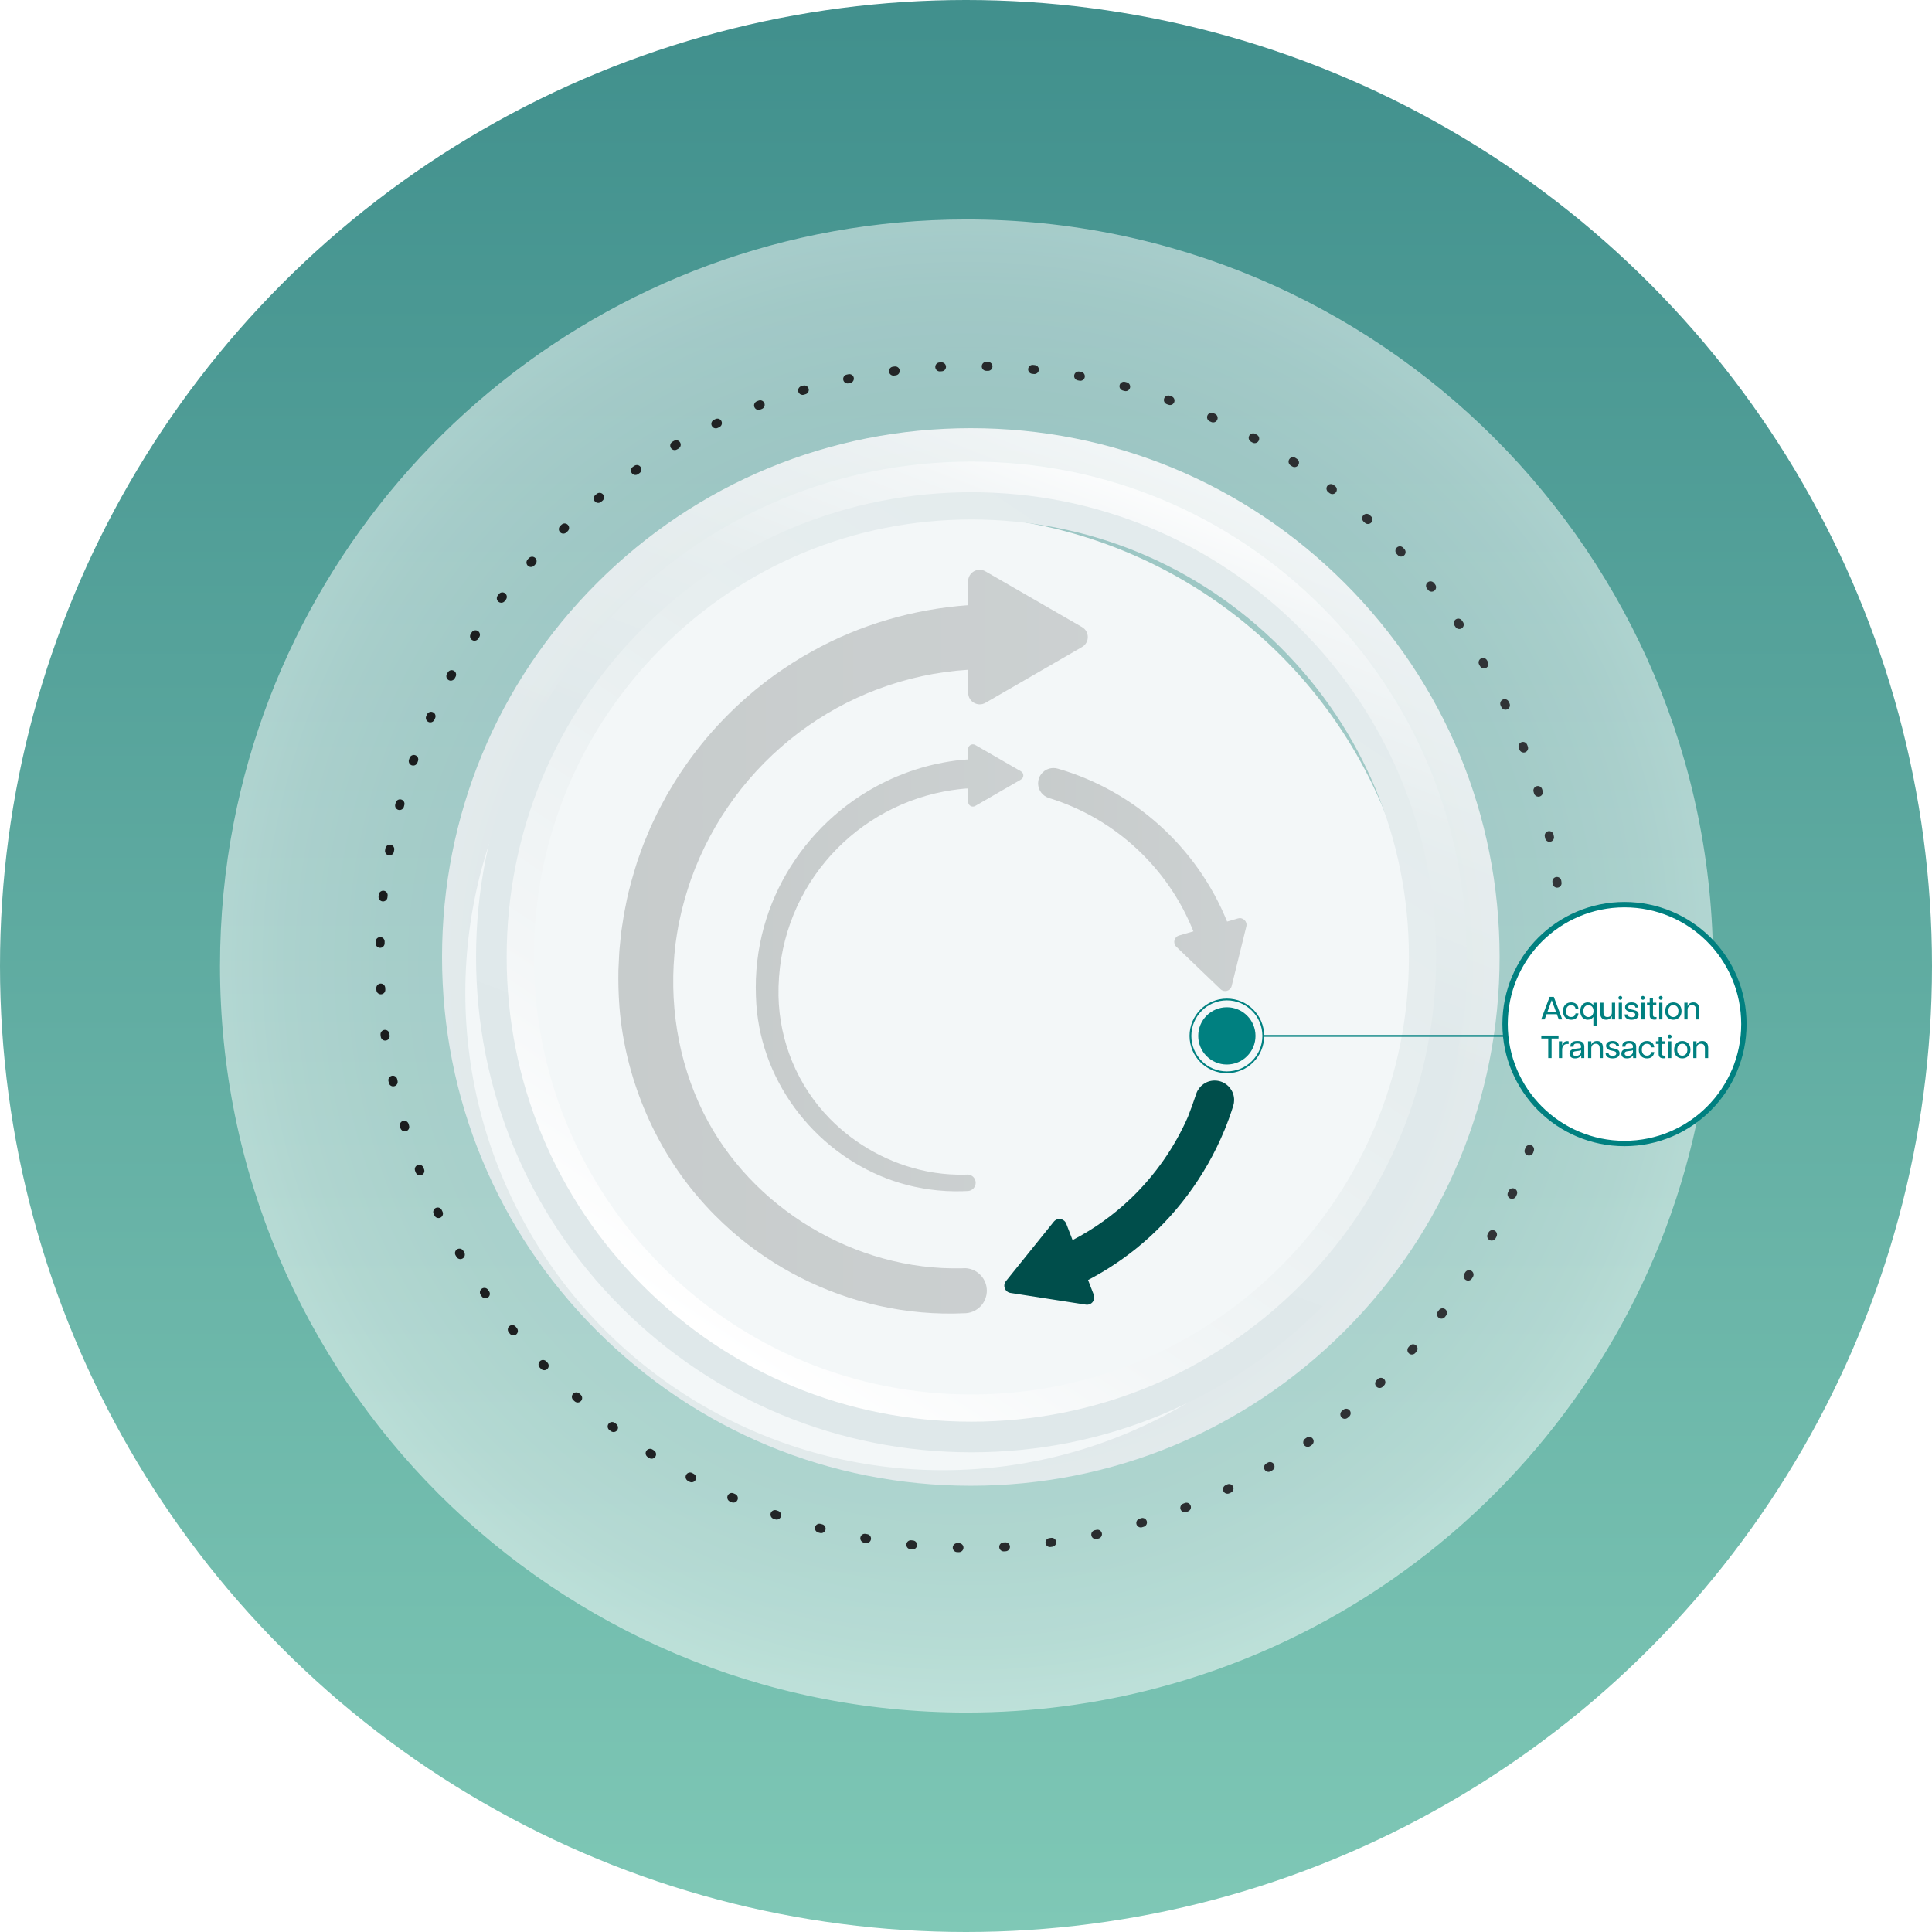 <?xml version="1.0" encoding="UTF-8"?><svg id="Layer_2" xmlns="http://www.w3.org/2000/svg" xmlns:xlink="http://www.w3.org/1999/xlink" viewBox="0 0 1080 1080"><defs><linearGradient id="linear-gradient" x1="540" y1="13.542" x2="540" y2="1078.351" gradientUnits="userSpaceOnUse"><stop offset="0" stop-color="#41908d"/><stop offset="1" stop-color="#7fc8b6"/></linearGradient><linearGradient id="linear-gradient-2" x1="436.454" y1="810.954" x2="648.929" y2="258.936" gradientUnits="userSpaceOnUse"><stop offset="0" stop-color="#dfe8ea"/><stop offset=".565" stop-color="#e0e9eb"/><stop offset=".769" stop-color="#e7eeef"/><stop offset=".914" stop-color="#f3f6f7"/><stop offset="1" stop-color="#fff"/></linearGradient><radialGradient id="radial-gradient" cx="540.312" cy="540" fx="540.312" fy="540" r="417.327" gradientUnits="userSpaceOnUse"><stop offset="0" stop-color="#dfe8ea"/><stop offset=".565" stop-color="#e0e9eb"/><stop offset=".769" stop-color="#e7eeef"/><stop offset=".914" stop-color="#f3f6f7"/><stop offset="1" stop-color="#fff"/></radialGradient><linearGradient id="linear-gradient-3" x1="136.006" y1="501.533" x2="801.549" y2="501.533" gradientTransform="translate(90.308 18.573) rotate(1.845)" gradientUnits="userSpaceOnUse"><stop offset="0" stop-color="#1a1c1d"/><stop offset="1" stop-color="#323538"/></linearGradient><filter id="drop-shadow-1" filterUnits="userSpaceOnUse"><feOffset dx="-16" dy="20"/><feGaussianBlur result="blur" stdDeviation="17"/><feFlood flood-color="#b5c6c9" flood-opacity=".65"/><feComposite in2="blur" operator="in"/><feComposite in="SourceGraphic"/></filter><linearGradient id="linear-gradient-4" x1="1204.966" y1="-444.149" x2="398.435" y2="748.803" xlink:href="#linear-gradient-2"/><linearGradient id="linear-gradient-5" x1="345.664" y1="526.4" x2="608.081" y2="526.4" gradientTransform="matrix(1,0,0,1,0,0)" xlink:href="#linear-gradient-3"/><linearGradient id="linear-gradient-6" x1="422.481" y1="541.013" x2="572.052" y2="541.013" gradientTransform="matrix(1,0,0,1,0,0)" xlink:href="#linear-gradient-3"/><linearGradient id="linear-gradient-7" x1="580.303" y1="491.675" x2="696.821" y2="491.675" gradientTransform="matrix(1,0,0,1,0,0)" xlink:href="#linear-gradient-3"/><linearGradient id="linear-gradient-8" x1="445.778" y1="787.583" x2="647.907" y2="262.444" xlink:href="#linear-gradient-2"/></defs><g id="Layer_1-2"><circle cx="540" cy="540" r="540" style="fill:url(#linear-gradient);"/><path d="m751.698,325.926c-55.83-55.83-130.06-86.57-209.01-86.57s-153.18,30.74-209.01,86.57-86.57,130.07-86.57,209.02c0,78.96,30.74,153.18,86.57,209.01,55.83,55.83,130.06,86.58,209.01,86.58s153.18-30.75,209.01-86.58,86.58-130.05,86.58-209.01c0-78.95-30.75-153.19-86.58-209.02Zm-209.01,469.76c-69.64,0-135.12-27.12-184.37-76.37-49.24-49.25-76.37-114.73-76.37-184.37,0-69.65,27.13-135.13,76.37-184.37,49.25-49.25,114.73-76.37,184.37-76.37,69.65,0,135.13,27.12,184.38,76.37,49.24,49.24,76.36,114.72,76.36,184.37,0,69.64-27.12,135.12-76.36,184.37-49.25,49.25-114.73,76.37-184.38,76.37Z" style="fill:url(#linear-gradient-2);"/><path d="m957.639,540c0,193.488-131.676,356.221-310.31,403.47-34.149,9.043-70.018,13.856-107.016,13.856-230.486,0-417.327-186.84-417.327-417.327,0-27.355,2.63-54.101,7.654-79.986,37.315-192.214,206.541-337.34,409.672-337.34,230.486,0,417.327,186.848,417.327,417.327Z" style="fill:url(#radial-gradient); opacity:.52;"/><path d="m541.005,665.761v.006h-.058c.019,0,.038,0,.058-.006Z" style="fill:#142931;"/><path d="m535.01,867.634c-1.369-.044-2.45-1.185-2.418-2.557.033-1.38,1.178-2.473,2.557-2.441l.991.022c1.388.017,2.477,1.168,2.45,2.549-.028,1.38-1.168,2.477-2.549,2.45l-1.009-.022-.023-.001Zm-24.942-1.507c-.055-.002-.11-.006-.167-.011l-1-.1c-1.373-.139-2.374-1.364-2.236-2.738.138-1.374,1.354-2.371,2.738-2.237l.989.099c1.374.135,2.378,1.359,2.242,2.733-.129,1.318-1.261,2.296-2.566,2.254Zm50.919,1.103c-1.283-.041-2.342-1.058-2.412-2.363-.076-1.379.981-2.557,2.36-2.632l.989-.055c1.403-.08,2.561.973,2.641,2.351.08,1.379-.973,2.561-2.351,2.641l-1.008.057c-.073.004-.147.005-.219.002Zm-76.656-4.647c-.119-.004-.24-.016-.361-.038l-.991-.178c-1.358-.246-2.26-1.547-2.014-2.905.246-1.358,1.539-2.263,2.905-2.015l.977.176c1.36.242,2.265,1.541,2.022,2.9-.221,1.238-1.317,2.099-2.538,2.06Zm102.524,2.214c-1.2-.039-2.23-.939-2.394-2.167-.184-1.368.777-2.626,2.146-2.81l.982-.133c1.361-.187,2.628.769,2.816,2.137.187,1.368-.77,2.629-2.138,2.817l-.998.135c-.139.019-.278.026-.415.021Zm-127.906-7.772c-.183-.006-.367-.032-.552-.08l-.975-.256c-1.335-.352-2.132-1.72-1.779-3.055.352-1.335,1.72-2.131,3.055-1.779l.961.252c1.336.349,2.136,1.714,1.788,3.05-.301,1.151-1.356,1.905-2.498,1.868Zm153.504,3.308c-1.12-.036-2.114-.827-2.362-1.972-.291-1.349.566-2.68,1.916-2.971l.97-.211c1.346-.296,2.681.558,2.977,1.907.296,1.349-.558,2.682-1.907,2.977l-.984.214c-.205.044-.409.062-.611.056Zm-178.37-10.857c-.247-.008-.497-.053-.742-.138l-.951-.332c-1.302-.457-1.988-1.884-1.53-3.187.456-1.303,1.885-1.987,3.187-1.53l.937.327c1.303.454,1.993,1.878,1.54,3.183-.368,1.059-1.377,1.712-2.441,1.678Zm203.537,4.379c-1.044-.034-1.997-.725-2.314-1.781-.397-1.323.353-2.716,1.676-3.113l.95-.287c1.324-.403,2.717.342,3.121,1.663.402,1.321-.343,2.718-1.663,3.12l-.972.294c-.266.08-.536.113-.799.105Zm-227.727-13.875c-.309-.01-.623-.078-.924-.211l-.922-.407c-1.263-.559-1.833-2.036-1.273-3.298.56-1.262,2.035-1.832,3.299-1.273l.908.4c1.264.555,1.838,2.03,1.283,3.295-.423.963-1.38,1.526-2.371,1.494Zm252.33,5.413c-.971-.031-1.876-.631-2.251-1.594-.5-1.287.138-2.736,1.424-3.236l.924-.361c1.282-.505,2.735.124,3.242,1.41.506,1.285-.126,2.736-1.411,3.242l-.944.369c-.325.126-.658.18-.985.169Zm-275.675-16.784c-.373-.012-.749-.108-1.099-.296l-.885-.476c-1.214-.657-1.666-2.174-1.01-3.388.658-1.215,2.173-1.667,3.389-1.01l.869.469c1.217.653,1.674,2.169,1.02,3.385-.464.866-1.365,1.347-2.285,1.317Zm299.523,6.404c-.9-.029-1.753-.544-2.172-1.411-.601-1.243-.08-2.738,1.163-3.339l.895-.434c1.239-.603,2.738-.089,3.342,1.153.605,1.242.089,2.738-1.153,3.342l-.907.44c-.376.182-.776.261-1.167.249Zm-321.9-19.58c-.437-.014-.876-.143-1.27-.396l-.845-.546c-1.159-.751-1.488-2.3-.737-3.458s2.302-1.488,3.457-.736l.83.535c1.161.747,1.497,2.294.75,3.455-.494.767-1.336,1.174-2.186,1.147Zm344.849,7.353c-.83-.027-1.628-.466-2.078-1.236-.698-1.192-.298-2.723.894-3.421l.859-.504c1.188-.699,2.722-.303,3.422.888.699,1.19.302,2.722-.888,3.422l-.867.509c-.421.247-.886.356-1.342.342Zm-366.125-22.253c-.501-.016-1.001-.182-1.429-.508l-.802-.611c-1.097-.839-1.305-2.409-.466-3.505s2.409-1.305,3.505-.465l.785.599c1.101.835,1.315,2.403.48,3.503-.509.671-1.292,1.013-2.074.987Zm388.038,8.262c-.762-.025-1.505-.397-1.973-1.071-.789-1.133-.509-2.691.624-3.48l.814-.568c1.13-.793,2.689-.518,3.482.612.792,1.131.518,2.69-.612,3.482l-.828.577c-.459.319-.987.464-1.506.447Zm-408.084-24.787c-.565-.018-1.126-.227-1.581-.631l-.752-.673c-1.027-.922-1.112-2.503-.19-3.53.922-1.028,2.504-1.112,3.53-.191l.737.659c1.031.918,1.123,2.498.205,3.529-.513.577-1.233.86-1.949.837Zm428.83,9.124c-.696-.022-1.38-.334-1.855-.915-.874-1.069-.717-2.644.352-3.518l.765-.628c1.065-.879,2.641-.728,3.519.337.879,1.065.728,2.641-.337,3.52l-.781.641c-.487.399-1.079.583-1.663.564Zm-447.528-27.168c-.631-.02-1.253-.278-1.724-.769l-.696-.728c-.953-1-.913-2.582.087-3.534 1-.953,2.582-.913,3.534.086l.684.717c.956.997.922,2.58-.075,3.535-.506.484-1.162.714-1.81.694Zm466.982,9.934c-.632-.02-1.255-.278-1.726-.771-.955-.998-.919-2.58.079-3.535l.715-.686c.993-.959,2.576-.927,3.535.066.958.994.928,2.577-.067,3.535l-.727.699c-.505.483-1.161.713-1.808.692Zm-484.215-29.389c-.697-.022-1.382-.335-1.857-.918l-.633-.778c-.872-1.071-.71-2.645.361-3.517,1.07-.872,2.645-.71,3.517.36l.63.772c.873,1.069.714,2.644-.356,3.518-.487.397-1.078.581-1.661.562Zm502.259,10.691c-.566-.018-1.129-.228-1.585-.635-1.03-.92-1.117-2.501-.198-3.53l.658-.739c.919-1.033,2.498-1.126,3.53-.211,1.033.917,1.126,2.497.211,3.529l-.67.753c-.514.574-1.232.856-1.946.833Zm-517.918-31.436c-.764-.025-1.508-.399-1.977-1.076l-.571-.825c-.784-1.136-.498-2.693.638-3.478,1.135-.784,2.693-.499,3.477.637l.568.82c.786,1.135.502,2.693-.633,3.478-.458.317-.984.46-1.501.443Zm534.442,11.387c-.5-.016-1-.182-1.429-.507-1.1-.835-1.315-2.403-.48-3.503l.602-.794c.834-1.101,2.402-1.317,3.502-.483,1.101.833,1.317,2.402.483,3.502l-.604.797c-.509.671-1.292,1.013-2.074.988Zm-548.433-33.3c-.83-.027-1.628-.467-2.079-1.237l-.508-.873c-.692-1.194-.286-2.724.908-3.417,1.192-.693,2.723-.287,3.417.908l.499.858c.697,1.192.296,2.723-.896,3.42-.421.247-.886.356-1.341.341Zm563.331,12.023c-.437-.014-.877-.143-1.271-.397-1.161-.747-1.496-2.294-.749-3.455l.534-.832c.745-1.164,2.29-1.502,3.453-.76,1.163.744,1.503,2.29.759,3.453l-.542.846c-.494.766-1.335,1.173-2.185,1.146Zm-575.557-34.972c-.901-.029-1.756-.546-2.174-1.415l-.435-.906c-.598-1.245-.073-2.738,1.172-3.335,1.242-.598,2.737-.073,3.335,1.172l.433.901c.599,1.244.075,2.738-1.169,3.337-.375.18-.773.259-1.163.246Zm588.734,12.595c-.373-.012-.749-.108-1.099-.296-1.217-.653-1.674-2.169-1.02-3.385l.465-.87c.647-1.219,2.162-1.682,3.382-1.033,1.219.648,1.681,2.162,1.033,3.381l-.474.886c-.465.866-1.366,1.347-2.286,1.317Zm-599.114-36.442c-.972-.031-1.877-.632-2.252-1.595l-.364-.943c-.495-1.289.149-2.735,1.438-3.23,1.285-.494,2.735.148,3.23,1.437l.359.928c.499,1.287-.14,2.735-1.427,3.235-.324.125-.657.179-.983.169Zm610.483,13.103c-.309-.01-.622-.078-.923-.21-1.264-.555-1.839-2.03-1.284-3.294l.398-.909c.551-1.265,2.019-1.846,3.29-1.295,1.265.551,1.845,2.024,1.294,3.29l-.404.923c-.423.963-1.38,1.527-2.371,1.495Zm-618.945-37.704c-1.047-.034-2.001-.728-2.316-1.787l-.287-.964c-.392-1.324.363-2.715,1.687-3.107,1.321-.393,2.714.363,3.107,1.686l.286.961c.393,1.324-.361,2.715-1.684,3.109-.264.078-.532.111-.793.103Zm628.441,13.516c-.248-.008-.498-.053-.744-.139-1.303-.455-1.992-1.88-1.537-3.184l.324-.937c.451-1.305,1.872-1.997,3.179-1.548,1.305.45,1.998,1.873,1.548,3.179l-.331.953c-.369,1.058-1.377,1.71-2.44,1.676Zm-634.92-38.685c-1.121-.036-2.117-.83-2.362-1.977l-.209-.978c-.289-1.35.573-2.679,1.923-2.967,1.35-.288,2.679.572,2.967,1.923l.209.978c.289,1.35-.572,2.679-1.923,2.967-.203.043-.405.061-.605.054Zm642.469,13.821c-.182-.006-.365-.032-.549-.079-1.336-.347-2.138-1.712-1.791-3.048l.251-.967c.347-1.336,1.707-2.14,3.047-1.792,1.337.347,2.139,1.711,1.792,3.048l-.251.968c-.299,1.153-1.355,1.908-2.498,1.871Zm-646.934-39.418c-1.202-.039-2.234-.944-2.395-2.175l-.131-.992c-.178-1.369.787-2.624,2.156-2.802,1.37-.179,2.623.787,2.803,2.156l.129.991c.18,1.369-.786,2.624-2.155,2.803-.137.018-.273.024-.407.02Zm652.494,14.037c-.119-.004-.24-.016-.361-.038-1.359-.242-2.264-1.54-2.022-2.9l.174-.985c.24-1.359,1.541-2.265,2.899-2.023,1.359.242,2.265,1.54,2.024,2.899l-.175.985c-.22,1.238-1.317,2.1-2.538,2.061Zm-654.925-39.905c-1.281-.041-2.34-1.056-2.413-2.359l-.055-1.006c-.073-1.379.986-2.556,2.365-2.629,1.37-.074,2.555.986,2.628,2.364l.053.991c.077,1.379-.977,2.559-2.357,2.636-.074.004-.15.005-.223.003Zm658.468,14.166c-.055-.002-.109-.005-.164-.01-1.374-.133-2.38-1.356-2.247-2.73l.095-.988c.129-1.375,1.351-2.383,2.722-2.255,1.375.129,2.385,1.348,2.255,2.723l-.096,1.003c-.129,1.32-1.26,2.299-2.566,2.257Zm-658.871-40.144c-1.369-.044-2.45-1.185-2.418-2.557l.025-1.007c.037-1.38,1.185-2.47,2.565-2.433,1.403.013,2.47,1.185,2.433,2.565l-.024.992c-.033,1.38-1.178,2.473-2.558,2.441l-.022-.001Zm660.291,18.245c-1.38-.044-2.463-1.199-2.418-2.579l.03-.992c.041-1.38,1.192-2.466,2.572-2.426l.008 0c1.376.044,2.459,1.194,2.418,2.572l-.03,1.007c-.044,1.38-1.199,2.463-2.579,2.418Zm-658.679-44.184c-.057-.002-.114-.005-.171-.011-1.374-.137-2.376-1.362-2.239-2.736l.102-1.002c.142-1.374,1.389-2.365,2.743-2.231,1.374.141,2.372,1.37,2.231,2.743l-.101.987c-.131,1.317-1.262,2.292-2.565,2.25Zm658.507,18.203c-1.293-.042-2.356-1.074-2.415-2.389l-.045-.984c-.069-1.379.993-2.553,2.372-2.622,1.372-.071,2.553.992,2.621,2.372l.048,1.014c.06,1.379-1.008,2.547-2.388,2.608-.065.003-.129.003-.193.001Zm-654.886-43.931c-.124-.004-.25-.017-.375-.04-1.358-.25-2.256-1.553-2.006-2.911l.18-.984c.25-1.358,1.545-2.256,2.912-2.006,1.357.25,2.255,1.554,2.005,2.912l-.18.983c-.226,1.232-1.321,2.086-2.536,2.046Zm652.689,18.041c-1.209-.039-2.244-.952-2.398-2.19l-.124-.992c-.171-1.37.803-2.619,2.172-2.79,1.38-.167,2.619.803,2.79,2.172l.124.992c.17,1.37-.803,2.619-2.173,2.789-.131.016-.263.022-.391.018Zm-647.053-43.405c-.186-.006-.375-.033-.563-.083-1.335-.354-2.129-1.724-1.775-3.058l.257-.967c.355-1.334,1.725-2.128,3.059-1.774,1.334.355,2.128,1.724,1.774,3.059l-.257.965c-.305,1.147-1.358,1.894-2.495,1.858Zm642.827,17.769c-1.128-.036-2.126-.838-2.366-1.992l-.203-.978c-.28-1.352.588-2.675,1.94-2.956,1.349-.28,2.676.587,2.957,1.94l.203.98c.28,1.352-.589,2.675-1.941,2.955-.199.041-.397.057-.59.051Zm-635.203-42.608c-.25-.008-.502-.054-.751-.141-1.302-.459-1.986-1.886-1.528-3.189l.336-.95c.462-1.301,1.893-1.979,3.193-1.518,1.3.463,1.98,1.892,1.517,3.193l-.33.936c-.372,1.054-1.378,1.703-2.438,1.669Zm628.963,17.385c-1.053-.034-2.012-.737-2.321-1.803l-.28-.963c-.385-1.326.378-2.713,1.703-3.098,1.33-.386,2.713.379,3.098,1.704l.282.965c.384,1.326-.38,2.713-1.705,3.097-.259.075-.521.107-.777.098Zm-619.394-41.544c-.311-.01-.627-.079-.93-.213-1.263-.559-1.833-2.035-1.274-3.298l.41-.921c.562-1.261,2.04-1.827,3.302-1.264,1.261.563,1.826,2.041,1.263,3.302l-.403.906c-.425.96-1.379,1.52-2.368,1.488Zm611.161,16.865c-.981-.032-1.892-.643-2.26-1.618l-.353-.931c-.491-1.291.157-2.735,1.447-3.226,1.29-.49,2.734.157,3.226,1.448l.358.945c.487,1.292-.165,2.734-1.457,3.221-.317.119-.644.17-.962.16Zm-599.719-40.173c-.376-.012-.754-.109-1.107-.3-1.214-.657-1.666-2.174-1.01-3.389l.48-.882c.661-1.212,2.178-1.66,3.391-.999,1.212.66,1.659,2.179.999,3.391l-.472.869c-.466.861-1.365,1.339-2.282,1.31Zm589.559,16.229c-.908-.029-1.768-.554-2.183-1.432l-.425-.899c-.593-1.247-.063-2.739,1.183-3.332,1.249-.593,2.738-.063,3.332,1.183l.433.914c.589,1.249.054,2.739-1.195,3.328-.37.175-.761.251-1.145.238Zm-576.314-38.565c-.44-.014-.882-.144-1.278-.401-1.159-.751-1.488-2.3-.738-3.458l.549-.843c.755-1.155,2.306-1.481,3.46-.726,1.156.755,1.481,2.304.726,3.46l-.539.83c-.495.762-1.334,1.166-2.18,1.138Zm564.298,15.504c-.839-.027-1.646-.476-2.092-1.259l-.494-.861c-.689-1.197-.278-2.725.919-3.414,1.196-.687,2.725-.279,3.414.919l.503.876c.684,1.199.268,2.726-.932,3.411-.416.238-.871.343-1.318.328Zm-549.334-36.735c-.503-.016-1.006-.184-1.436-.513-1.097-.839-1.306-2.408-.467-3.505l.613-.798c.843-1.094,2.414-1.298,3.506-.456,1.095.842,1.299,2.412.457,3.506l-.603.785c-.51.667-1.29,1.005-2.069.98Zm535.545,14.693c-.772-.025-1.521-.406-1.988-1.093l-.56-.819c-.78-1.139-.49-2.695.648-3.476,1.14-.78,2.695-.491,3.476.649l.569.834c.777,1.142.481,2.697-.661,3.473-.455.309-.974.448-1.484.432Zm-518.959-34.691c-.569-.018-1.135-.23-1.591-.64-1.026-.923-1.11-2.504-.186-3.531l.671-.745c.924-1.026,2.506-1.106,3.531-.182,1.024.925,1.106,2.506.181,3.531l-.667.74c-.513.57-1.229.85-1.94.827Zm503.486,13.802c-.705-.023-1.395-.341-1.87-.935l-.622-.772c-.868-1.074-.701-2.648.373-3.516,1.073-.868,2.649-.7,3.515.373l.633.786c.864,1.077.691,2.65-.386,3.514-.483.388-1.069.567-1.644.548Zm-485.382-32.445c-.632-.02-1.258-.279-1.729-.774-.953-.999-.915-2.582.085-3.535l.73-.694c1.003-.95,2.585-.906,3.535.096.95,1.002.906,2.584-.095,3.534l-.72.683c-.505.482-1.159.71-1.805.689Zm468.324,12.834c-.637-.021-1.267-.283-1.739-.784l-.684-.725c-.948-1.004-.903-2.586.101-3.534,1.006-.948,2.586-.903,3.535.101l.687.729c.948,1.005.901,2.587-.104,3.534-.504.475-1.154.7-1.795.679Zm-448.816-30.008c-.699-.023-1.384-.336-1.86-.921-.871-1.071-.709-2.646.362-3.517l.781-.634c1.074-.869,2.646-.703,3.516.37.868,1.073.703,2.647-.37,3.516l-.773.627c-.486.395-1.076.578-1.657.559Zm430.282,11.792c-.572-.018-1.141-.232-1.598-.647l-.738-.668c-1.023-.926-1.103-2.507-.177-3.531.926-1.025,2.508-1.103,3.531-.178l.743.673c1.022.928,1.099,2.509.173,3.531-.514.566-1.226.842-1.934.819Zm-409.486-27.391c-.766-.025-1.511-.4-1.98-1.08-.783-1.136-.498-2.693.64-3.477l.827-.57c1.14-.782,2.696-.493,3.476.645.782,1.138.494,2.695-.644,3.476l-.821.565c-.457.315-.982.457-1.497.441Zm389.587,10.684c-.509-.016-1.016-.187-1.449-.523l-.783-.604c-1.095-.841-1.3-2.411-.459-3.506.842-1.094,2.41-1.3,3.506-.459l.798.616c1.091.846,1.291,2.416.445,3.507-.511.659-1.285.993-2.059.968Zm-367.633-24.607c-.834-.027-1.634-.47-2.084-1.244-.692-1.194-.286-2.724.908-3.417l.874-.506c1.198-.689,2.726-.277,3.414.919.689,1.197.278,2.725-.919,3.414l-.86.497c-.419.243-.881.351-1.333.337Zm346.491,9.514c-.445-.014-.891-.148-1.29-.41l-.828-.541c-1.156-.754-1.482-2.303-.728-3.46.756-1.156,2.307-1.481,3.46-.728l.841.551c1.154.758,1.475,2.308.716,3.462-.495.755-1.331,1.153-2.171,1.126Zm-323.503-21.669c-.902-.029-1.757-.547-2.175-1.417-.598-1.245-.073-2.738,1.172-3.336l.913-.436c1.247-.593,2.739-.063,3.331,1.184.593,1.247.063,2.738-1.184,3.331l-.895.428c-.374.18-.772.258-1.161.246Zm301.248,8.286c-.381-.012-.764-.112-1.122-.308l-.863-.472c-1.214-.659-1.663-2.176-1.005-3.39s2.175-1.663,3.39-1.005l.886.484c1.21.665,1.652,2.185.987,3.395-.469.854-1.363,1.325-2.273,1.295Zm-277.369-18.592c-.973-.031-1.881-.634-2.253-1.6-.497-1.288.145-2.735,1.434-3.232l.944-.362c1.288-.492,2.736.154,3.228,1.444.493,1.29-.154,2.735-1.444,3.227l-.93.357c-.322.124-.654.177-.979.167Zm254.137,7.009c-.316-.01-.636-.081-.944-.219l-.907-.406c-1.261-.563-1.827-2.041-1.263-3.302.562-1.261,2.037-1.827,3.302-1.264l.919.412c1.26.566,1.821,2.046,1.255,3.305-.427.952-1.378,1.506-2.361,1.474Zm-229.511-15.394c-1.046-.034-1.999-.727-2.315-1.784-.395-1.323.357-2.716,1.68-3.111l.976-.288c1.328-.389,2.713.372,3.101,1.696.388,1.325-.371,2.714-1.696,3.102l-.95.281c-.265.079-.533.113-.796.104Zm205.413,5.676c-.254-.008-.51-.055-.762-.145l-.937-.334c-1.3-.462-1.981-1.891-1.519-3.192.463-1.301,1.893-1.983,3.192-1.519l.948.337c1.3.465,1.977,1.895,1.512,3.196-.375,1.048-1.377,1.692-2.434,1.658Zm-180.225-12.077c-1.121-.036-2.117-.83-2.362-1.977-.289-1.35.572-2.679,1.922-2.967l.991-.208c1.348-.282,2.676.585,2.958,1.937.282,1.352-.585,2.676-1.937,2.958l-.965.203c-.204.044-.406.061-.606.054Zm155.432,4.298c-.19-.006-.383-.034-.575-.086l-.957-.258c-1.334-.356-2.127-1.726-1.771-3.06.356-1.334,1.728-2.128,3.06-1.771l.974.262c1.333.361,2.121,1.734,1.76,3.066-.308,1.141-1.359,1.883-2.491,1.846Zm-129.823-8.684c-1.202-.039-2.233-.943-2.395-2.174-.18-1.369.785-2.624,2.154-2.804l1.001-.129c1.376-.175,2.621.795,2.796,2.164.174,1.37-.795,2.621-2.164,2.796l-.983.127c-.137.018-.274.024-.408.02Zm104.494,2.892c-.127-.004-.254-.018-.383-.042l-.975-.181c-1.358-.25-2.256-1.553-2.006-2.911.249-1.358,1.551-2.255,2.911-2.006l.991.184c1.358.254,2.252,1.561,1.997,2.918-.23,1.229-1.322,2.077-2.535,2.038Zm-78.62-5.245c-1.285-.041-2.346-1.063-2.413-2.371-.071-1.379.99-2.554,2.369-2.625l1.006-.05c1.368-.063,2.55.997,2.618,2.376.067,1.379-.997,2.551-2.377,2.618l-.992.049c-.07.004-.141.004-.211.002Zm52.914,1.466c-.063-.002-.126-.006-.189-.013l-.985-.104c-1.373-.142-2.371-1.371-2.229-2.744.142-1.373,1.382-2.374,2.745-2.229l1.003.106c1.373.148,2.367,1.38,2.219,2.753-.141,1.309-1.268,2.274-2.563,2.232Zm-26.931-1.791c-1.373-.044-2.455-1.189-2.419-2.565.037-1.38,1.185-2.47,2.565-2.433l1.006.028.008 0c1.376.044,2.459,1.194,2.418,2.572-.041,1.38-1.192,2.466-2.573,2.426l-.992-.028-.015-0Z" style="fill:url(#linear-gradient-3);"/><circle cx="543.02" cy="534.946" r="266.903" style="fill:#f3f7f8; filter:url(#drop-shadow-1);"/><path d="m727.346,350.618c-49.235-49.235-114.7-76.348-184.326-76.348s-135.091,27.113-184.326,76.348c-49.235,49.235-76.347,114.7-76.347,184.326,0,69.635,27.112,135.091,76.347,184.326,49.235,49.235,114.7,76.357,184.326,76.357s135.091-27.122,184.326-76.357c49.235-49.235,76.348-114.691,76.348-184.326,0-69.626-27.112-135.091-76.348-184.326Zm-11.391,357.261c-46.195,46.195-107.611,71.631-172.935,71.631s-126.74-25.437-172.935-71.631c-46.185-46.195-71.631-107.611-71.631-172.935s25.446-126.741,71.631-172.926c46.195-46.194,107.611-71.631,172.935-71.631s126.74,25.437,172.935,71.631c46.185,46.185,71.631,107.602,71.631,172.926s-25.446,126.74-71.631,172.935Z" style="fill:url(#linear-gradient-4);"/><circle cx="685.823" cy="579.067" r="16.012" style="fill:teal;"/><circle cx="685.823" cy="579.067" r="20.358" style="fill:none; stroke:teal; stroke-miterlimit:10;"/><g style="opacity:.2;"><path d="m377.643,527.424c-3.99,32.2,1.1,65.42,15.56,94.54,26.52,53.4,85.01,88.45,144.47,87.02.65-.02,1.3-.04,1.97-.07.57.03,1.13.09,1.7.2,5.86,1.08,10.3,6.21,10.3,12.39s-4.44,11.32-10.31,12.39c-.33.06-.66.11-1,.14-.04.01-.09.02-.14.02-.28.02-.55.03-.84.04-16.18.78-32.49-.68-48.29-4.22-30.24-6.77-58.47-21.08-81.8-41.47-6.89-6.04-13.35-12.57-19.27-19.56-24.89-29.1-40.64-67.5-43.7-105.68-.03-.32-.05-.65-.07-.97-.49-6.65-.64-13.36-.52-19.95.1-1.92.33-7.4.44-9.29.1-2.38.67-6.91.86-9.28.271-3.68,1.271-8.61,1.73-12.3l1.21-6.1c1.51-8.04,3.95-16.21,6.4-24.03,1.25-3.26,2.92-8.5,4.33-11.68l2.4-5.74.6-1.44.67-1.41,1.33-2.81c1.98-4.42,4.84-9.57,7.14-13.84,2.46-4.12,5.479-9.31,8.229-13.23,13.83-20.78,31.58-38.95,51.76-53.62,6.83-4.8,13.81-9.4,21.15-13.37,26.65-14.91,56.74-23.6,87.25-25.81l-.005-13.348c-.002-4.952,5.357-8.049,9.647-5.574l27.009,15.582,27.009,15.575c4.289,2.473,4.293,8.663.006,11.141l-26.995,15.604-26.994,15.597c-4.287,2.477-9.648-.615-9.65-5.567l-.005-12.91c-70.08,4.41-131.14,50.54-154.96,117.14-1.67,4.88-3.32,10.19-4.59,15.15-.8,2.88-1.69,7.33-2.37,10.3-.55,3.15-1.28,7.34-1.66,10.44Z" style="fill:url(#linear-gradient-5);"/></g><path d="m435.183,556.644c.49,25.58,10.65,50.18,28.51,68.52,14.64,15.02,33.85,25.51,54.36,29.6.83.16,1.67.31,2.5.47h.02c.85.14,1.69.27,2.54.4,5.28.78,10.63,1.12,15.99,1.01h.02c.42,0,.84-.02,1.26-.04.12,0,.24,0,.36-.01h.05c.43-.01.85.04,1.26.15.36.11.71.25,1.03.44.32.18.62.4.89.65.27.26.5.54.71.85.2.31.36.65.48,1,.12.36.21.74.23,1.11.02.14.02.27.02.39,0,2.37-1.78,4.32-4.08,4.58h-.06c-.16.02-.31.02-.47.03-.99.05-1.97.1-2.96.12-3,.08-6,.04-8.98-.13-.14,0-.28,0-.41-.02-2.77-.16-5.54-.42-8.28-.8-.11,0-.22-.02-.34-.04-1.11-.15-2.21-.32-3.31-.51-.14-.01-.28-.03-.41-.07-1.56-.26-3.11-.57-4.66-.9-.41-.08-.81-.17-1.22-.27-1.2-.28-2.4-.57-3.6-.89-3.59-.94-7.12-2.07-10.56-3.37-41.52-15.67-72.18-55.91-73.49-101.89-2.14-53.63,29.43-100.38,74.92-121.28.46-.21.91-.41,1.36-.62.9-.4,1.81-.79,2.73-1.17,4.58-1.92,9.28-3.57,14.1-4.95.96-.27,1.93-.54,2.9-.79.49-.12.97-.25,1.46-.37.49-.13.98-.25,1.47-.36.49-.11.979-.23,1.47-.33.49-.11.99-.22,1.48-.32.99-.22,1.98-.41,2.98-.59.5-.1,1-.19,1.5-.27.5-.09.99-.17,1.5-.25.57-.1,1.14-.19,1.7-.26.38-.06.76-.11,1.13-.17.42-.06.83-.11,1.24-.16.52-.07,1.05-.13,1.58-.19.34-.05.69-.08,1.03-.12.31-.03.61-.06.91-.09.771-.08,2.11-.15,3.16-.21l-.005-5.803c-.002-2.033,2.199-3.306,3.96-2.29l12.786,7.374,12.787,7.374c1.761,1.016,1.762,3.557.002,4.574l-12.778,7.381-12.781,7.391c-1.76,1.018-3.961-.251-3.963-2.284l-.006-7.497c-.55.02-1.17.04-1.44.06h-.02c-.45.04-.9.09-1.35.12-.91.09-1.82.19-2.72.29-2.71.33-5.39.74-8.04,1.25-52.73,10.11-93.36,56.53-92.45,114.18Z" style="fill:url(#linear-gradient-6); opacity:.2;"/><path d="m689.893,614.924c0,1.07-.15,2.1-.45,3.08-.03.13-.07.24-.11.36-1.42,4.53-3.04,9-4.84,13.37-.04.1-.09.21-.13.3-10.55,25.5-27.52,48.32-48.97,65.69-.6.48-1.2.96-1.81,1.44-7.93,6.23-16.42,11.7-25.35,16.37l3.198,8.266c1.134,2.931-1.33,5.991-4.435,5.508l-21.063-3.274-21.061-3.274c-3.106-.483-4.525-4.147-2.553-6.595l13.365-16.601,13.365-16.6c1.971-2.449,5.854-1.845,6.989,1.087l3.547,9.164c12.01-6.23,23.14-14.19,32.93-23.63,13.31-12.84,24.08-28.27,31.52-45.2,1.73-4.43,3.25-8.64,4.58-12.7.05-.15.09-.3.15-.45,1.51-4.2,5.53-7.2,10.24-7.2,4.72,0,8.74,3,10.25,7.2.41,1.15.64,2.39.64,3.69Z" style="fill:#004e4b;"/><path d="m692.042,513.401c2.762-.799,5.353,1.689,4.667,4.481l-4.095,16.651-4.102,16.639c-.688,2.792-4.141,3.792-6.215,1.801l-12.364-11.87-12.369-11.868c-2.076-1.992-1.216-5.483,1.546-6.284l7.993-2.317c-14.02-35.26-43.64-63.14-80.66-74.52v-.01c-.05-.01-.09-.03-.14-.04-3.48-1.09-6-4.34-6-8.17,0-3.89,2.59-7.17,6.14-8.21.77-.23,1.58-.35,2.43-.35.73,0,1.45.09,2.13.27.15.03.29.07.42.11,42.76,12.32,77.87,44.23,94.53,85.45l6.089-1.762Z" style="fill:url(#linear-gradient-7); opacity:.2;"/><path d="m738.82,339.141c-52.3-52.3-121.84-81.1-195.8-81.1s-143.5,28.8-195.8,81.1c-52.3,52.3-81.1,121.84-81.1,195.8,0,73.97,28.8,143.5,81.1,195.8,52.3,52.3,121.84,81.11,195.8,81.11s143.5-28.81,195.8-81.11c52.3-52.3,81.1-121.83,81.1-195.8,0-73.96-28.8-143.5-81.1-195.8Zm-12.1,379.5c-49.07,49.07-114.31,76.09-183.7,76.09s-134.63-27.02-183.7-76.09c-49.06-49.07-76.09-114.31-76.09-183.7s27.03-134.63,76.09-183.69c49.07-49.07,114.31-76.09,183.7-76.09s134.63,27.02,183.7,76.09c49.06,49.06,76.09,114.3,76.09,183.69s-27.03,134.63-76.09,183.7Z" style="fill:url(#linear-gradient-8);"/><line x1="908.031" y1="579.066" x2="706.343" y2="579.066" style="fill:none; stroke:teal; stroke-miterlimit:10;"/><circle cx="908.098" cy="572.461" r="66.751" style="fill:#fff; stroke:teal; stroke-miterlimit:10; stroke-width:3px;"/><path d="m866.246,557.261h2.341l4.735,12.604h-1.962l-1.062-2.899h-5.762l-1.062,2.899h-1.963l4.735-12.604Zm3.529,8.282l-2.305-6.32h-.108l-2.305,6.32h4.718Z" style="fill:teal;"/><path d="m873.716,565.202c0-3.385,2.214-4.879,4.573-4.879,1.674,0,3.745.72,4.087,3.511h-1.656c-.252-1.44-1.278-1.963-2.449-1.963-1.71,0-2.845,1.224-2.845,3.331,0,2.106,1.135,3.295,2.845,3.295,1.188,0,2.197-.54,2.449-1.999h1.656c-.306,2.827-2.413,3.547-4.087,3.547-2.359,0-4.573-1.458-4.573-4.843Z" style="fill:teal;"/><path d="m890.691,573.286v-4.897c-.558,1.026-1.746,1.656-3.133,1.656-2.089,0-4.177-1.476-4.177-4.861,0-3.403,2.088-4.861,4.177-4.861,1.387,0,2.575.63,3.133,1.656v-1.476h1.818v12.784h-1.818Zm-2.755-4.771c1.44,0,2.845-1.044,2.845-3.331s-1.404-3.331-2.845-3.331c-1.458,0-2.826,1.044-2.826,3.331s1.368,3.331,2.826,3.331Z" style="fill:teal;"/><path d="m898.538,568.515c1.477,0,2.503-.918,2.503-2.593v-5.42h1.818v9.363h-1.818v-1.873h-.054c-.162.702-1.062,2.052-3.151,2.052-1.837,0-3.313-1.062-3.313-3.709v-5.834h1.819v5.42c0,1.674.72,2.593,2.196,2.593Z" style="fill:teal;"/><path d="m905.772,556.721c.576,0,1.081.486,1.081,1.08,0,.612-.505,1.081-1.081,1.081s-1.08-.468-1.08-1.081c0-.594.504-1.08,1.08-1.08Zm-.9,3.781h1.819v9.363h-1.819v-9.363Z" style="fill:teal;"/><path d="m908.166,567.074h1.639c.145,1.152,1.135,1.566,2.287,1.566s2.053-.414,2.053-1.422c0-.756-.522-1.062-1.405-1.26l-1.746-.396c-1.765-.414-2.557-1.314-2.557-2.575,0-1.71,1.458-2.665,3.637-2.665,2.233,0,3.583,1.008,3.674,2.935h-1.531c-.162-1.152-.954-1.531-2.124-1.531-1.225,0-1.891.414-1.891,1.224,0,.648.414,1.044,1.386,1.26l1.765.396c1.513.36,2.647.972,2.647,2.575,0,2.071-1.873,2.863-3.926,2.863-2.25,0-3.853-.936-3.907-2.971Z" style="fill:teal;"/><path d="m918.373,556.721c.576,0,1.081.486,1.081,1.08,0,.612-.505,1.081-1.081,1.081s-1.08-.468-1.08-1.081c0-.594.504-1.08,1.08-1.08Zm-.899,3.781h1.818v9.363h-1.818v-9.363Z" style="fill:teal;"/><path d="m922.207,567.488v-5.546h-1.53v-1.44h1.53v-2.359h1.819v2.359h1.854v1.44h-1.854v5.239c0,.918.306,1.333,1.314,1.333.216,0,.378,0,.666-.036v1.368c-.343.09-.738.144-1.171.144-1.566,0-2.629-.666-2.629-2.503Z" style="fill:teal;"/><path d="m928.381,556.721c.576,0,1.081.486,1.081,1.08,0,.612-.505,1.081-1.081,1.081s-1.08-.468-1.08-1.081c0-.594.504-1.08,1.08-1.08Zm-.899,3.781h1.818v9.363h-1.818v-9.363Z" style="fill:teal;"/><path d="m930.865,565.184c0-3.349,2.232-4.861,4.555-4.861,2.341,0,4.573,1.512,4.573,4.861s-2.232,4.861-4.573,4.861c-2.322,0-4.555-1.512-4.555-4.861Zm4.555,3.331c1.513,0,2.845-1.026,2.845-3.331s-1.332-3.331-2.845-3.331-2.826,1.026-2.826,3.331,1.313,3.331,2.826,3.331Z" style="fill:teal;"/><path d="m945.878,561.853c-1.477,0-2.503.918-2.503,2.593v5.42h-1.819v-9.363h1.819v1.873h.054c.162-.702,1.062-2.052,3.151-2.052,1.836,0,3.312,1.062,3.312,3.709v5.834h-1.818v-5.42c0-1.674-.721-2.593-2.196-2.593Z" style="fill:teal;"/><path d="m865.471,580.536h-3.871v-1.675h9.615v1.675h-3.871v10.929h-1.873v-10.929Z" style="fill:teal;"/><path d="m871.429,582.102h1.819v2.161h.054c.271-1.098,1.152-2.269,2.863-2.269.233,0,.485.018.702.09v1.531c-.234-.036-.45-.054-.685-.054-1.746,0-2.935,1.134-2.935,3.223v4.681h-1.819v-9.363Z" style="fill:teal;"/><path d="m877.351,589.016c0-1.801,1.313-2.539,2.988-2.737l2.323-.27c.864-.108,1.152-.27,1.152-.558v-.252c0-1.494-.774-1.891-2.089-1.891-1.351,0-2.106.396-2.106,1.584v.216h-1.747v-.378c0-1.873,1.314-2.809,3.89-2.809,2.646,0,3.871.99,3.871,3.259v6.284h-1.711v-1.512h-.072c-.18.36-1.062,1.692-3.366,1.692-1.747,0-3.133-.774-3.133-2.629Zm3.583,1.206c1.98,0,2.881-1.224,2.881-2.233v-1.026c-.126.198-.36.324-1.278.432l-1.765.234c-1.171.144-1.603.558-1.603,1.296,0,.882.63,1.296,1.765,1.296Z" style="fill:teal;"/><path d="m892.04,583.453c-1.476,0-2.502.918-2.502,2.593v5.42h-1.818v-9.363h1.818v1.873h.054c.162-.702,1.062-2.052,3.151-2.052,1.836,0,3.312,1.062,3.312,3.709v5.834h-1.818v-5.42c0-1.674-.721-2.593-2.197-2.593Z" style="fill:teal;"/><path d="m897.528,588.674h1.639c.145,1.152,1.135,1.566,2.287,1.566s2.053-.414,2.053-1.422c0-.756-.522-1.062-1.404-1.26l-1.747-.396c-1.765-.414-2.557-1.314-2.557-2.575,0-1.71,1.458-2.665,3.637-2.665,2.233,0,3.583,1.008,3.674,2.935h-1.531c-.162-1.152-.954-1.531-2.124-1.531-1.225,0-1.891.414-1.891,1.224,0,.648.414,1.044,1.387,1.26l1.764.396c1.513.36,2.647.972,2.647,2.575,0,2.071-1.873,2.863-3.926,2.863-2.25,0-3.853-.936-3.907-2.971Z" style="fill:teal;"/><path d="m906.349,589.016c0-1.801,1.313-2.539,2.988-2.737l2.323-.27c.864-.108,1.152-.27,1.152-.558v-.252c0-1.494-.774-1.891-2.089-1.891-1.351,0-2.106.396-2.106,1.584v.216h-1.747v-.378c0-1.873,1.314-2.809,3.89-2.809,2.646,0,3.871.99,3.871,3.259v6.284h-1.711v-1.512h-.072c-.18.36-1.062,1.692-3.366,1.692-1.747,0-3.133-.774-3.133-2.629Zm3.583,1.206c1.98,0,2.881-1.224,2.881-2.233v-1.026c-.126.198-.36.324-1.278.432l-1.765.234c-1.171.144-1.603.558-1.603,1.296,0,.882.63,1.296,1.765,1.296Z" style="fill:teal;"/><path d="m916.087,586.802c0-3.385,2.214-4.879,4.573-4.879,1.674,0,3.745.72,4.087,3.511h-1.656c-.252-1.44-1.278-1.963-2.449-1.963-1.71,0-2.845,1.224-2.845,3.331,0,2.106,1.135,3.295,2.845,3.295,1.188,0,2.197-.54,2.449-1.999h1.656c-.306,2.827-2.413,3.547-4.087,3.547-2.359,0-4.573-1.458-4.573-4.843Z" style="fill:teal;"/><path d="m927.192,589.089v-5.546h-1.53v-1.44h1.53v-2.359h1.819v2.359h1.854v1.44h-1.854v5.239c0,.918.306,1.333,1.313,1.333.217,0,.379,0,.667-.036v1.368c-.343.09-.738.144-1.171.144-1.566,0-2.629-.666-2.629-2.503Z" style="fill:teal;"/><path d="m933.366,578.321c.576,0,1.081.486,1.081,1.08,0,.612-.505,1.081-1.081,1.081s-1.08-.468-1.08-1.081c0-.594.504-1.08,1.08-1.08Zm-.9,3.781h1.819v9.363h-1.819v-9.363Z" style="fill:teal;"/><path d="m935.85,586.784c0-3.349,2.232-4.861,4.555-4.861,2.341,0,4.573,1.512,4.573,4.861s-2.232,4.861-4.573,4.861c-2.322,0-4.555-1.512-4.555-4.861Zm4.555,3.331c1.513,0,2.845-1.026,2.845-3.331s-1.332-3.331-2.845-3.331c-1.512,0-2.826,1.026-2.826,3.331s1.314,3.331,2.826,3.331Z" style="fill:teal;"/><path d="m950.864,583.453c-1.477,0-2.503.918-2.503,2.593v5.42h-1.819v-9.363h1.819v1.873h.054c.162-.702,1.062-2.052,3.151-2.052,1.836,0,3.312,1.062,3.312,3.709v5.834h-1.818v-5.42c0-1.674-.721-2.593-2.196-2.593Z" style="fill:teal;"/></g></svg>